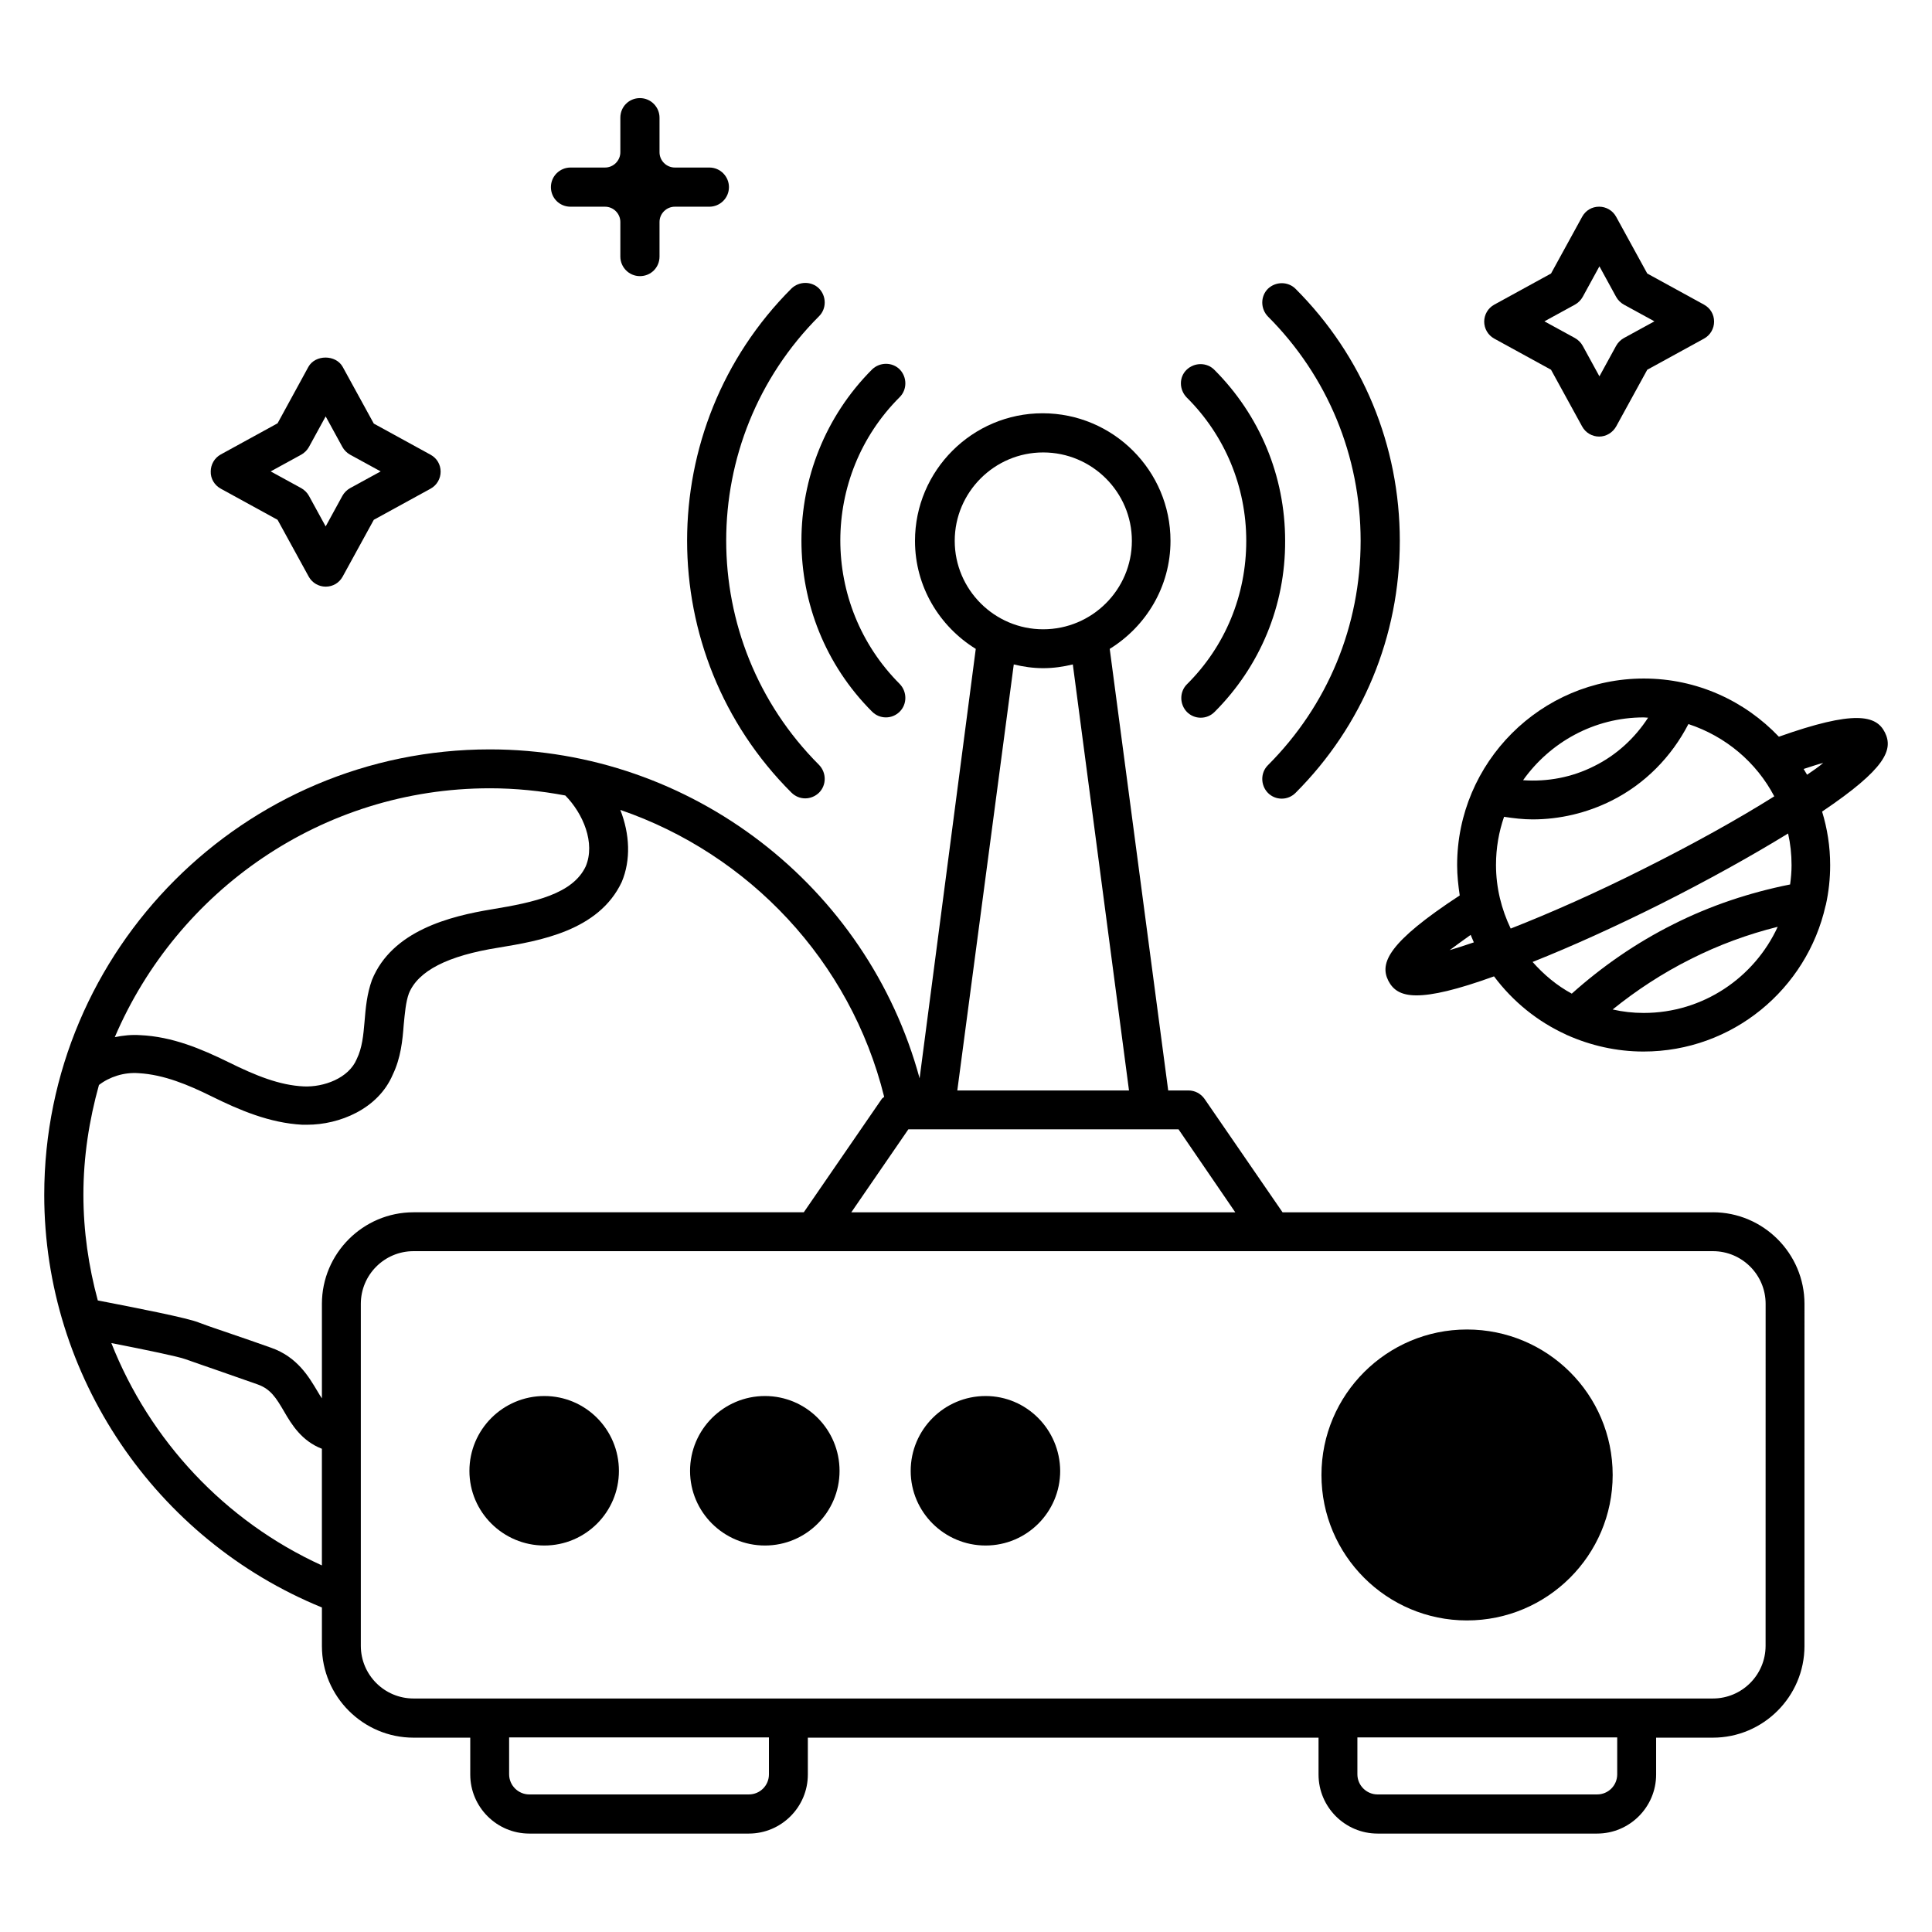 <?xml version="1.0" encoding="UTF-8"?>
<!-- Uploaded to: SVG Repo, www.svgrepo.com, Generator: SVG Repo Mixer Tools -->
<svg fill="#000000" width="800px" height="800px" version="1.1" viewBox="144 144 512 512" xmlns="http://www.w3.org/2000/svg">
 <g>
  <path d="m597.93 465.27h-114.04l-20.688-30.074c-0.992-1.375-2.519-2.215-4.273-2.215h-5.344l-15.496-117.02c9.617-5.953 16.105-16.488 16.105-28.625 0-18.625-15.191-33.816-33.895-33.816-18.625 0-33.816 15.191-33.816 33.816 0 12.137 6.488 22.672 16.105 28.625l-14.883 113.81c-13.816-50.914-60.535-87.176-113.89-87.176-65.113 0-118.09 52.977-118.09 118.09 0 47.938 29.465 91.297 73.586 109.31v10.23c0 13.359 10.914 24.273 24.273 24.273h15.039v9.77c0 8.625 7.023 15.648 15.648 15.648h58.168c8.625 0 15.648-7.023 15.648-15.648v-9.77h135.34v9.77c0 8.625 7.023 15.648 15.648 15.648h58.168c8.625 0 15.648-7.023 15.648-15.648v-9.77h15.039c13.359 0 24.273-10.914 24.273-24.273l0.004-90.688c0-13.359-10.918-24.273-24.277-24.273zm-250.15 148.93c0 2.977-2.367 5.344-5.344 5.344h-58.168c-2.902 0-5.344-2.367-5.344-5.344v-9.77h68.855zm224.8 0c0 2.977-2.367 5.344-5.344 5.344h-58.168c-2.902 0-5.344-2.367-5.344-5.344v-9.77h68.855zm-101.22-148.93h-101.75l15.113-21.984h71.602zm-50.914-201.37c12.977 0 23.512 10.535 23.512 23.434 0 12.902-10.535 23.434-23.512 23.434-12.902 0-23.434-10.535-23.434-23.434-0.004-12.898 10.531-23.434 23.434-23.434zm-7.785 56.18c2.519 0.609 5.113 0.992 7.785 0.992 2.75 0 5.344-0.383 7.863-0.992l14.887 112.9-45.5 0.004zm-34.352 114.58c-0.152 0.23-0.457 0.305-0.609 0.535l-20.688 30.074h-103.43c-13.359 0-24.273 10.914-24.273 24.273v25.039c-0.383-0.535-0.688-1.07-1.145-1.832-2.289-3.816-5.344-9.16-12.367-11.602-3.434-1.223-6.945-2.441-10.535-3.664-2.902-0.992-5.879-1.984-8.32-2.902-2.902-1.297-18.016-4.199-27.023-5.953-2.441-9.008-3.816-18.398-3.816-28.016 0-10.078 1.527-19.77 4.121-29.082 2.75-2.137 6.641-3.434 10.535-3.129 6.719 0.383 13.207 3.129 19.238 6.106 7.406 3.664 15.418 7.098 24.121 7.559h1.297c8.473 0 18.777-4.121 22.672-13.281 2.137-4.426 2.594-9.082 2.902-13.207 0.305-3.055 0.535-6.031 1.375-8.32 2.441-5.953 10.23-10 23.816-12.137 10.535-1.754 26.488-4.352 32.594-17.406 2.441-5.801 2.137-12.672-0.383-19.082 34.043 11.676 60.988 39.996 69.922 76.027zm-104.5-81.758c6.793 0 13.512 0.688 20 1.91 4.734 4.809 8.016 12.594 5.418 18.777-3.434 7.328-13.664 9.543-24.809 11.375-11.145 1.832-26.488 5.648-31.832 18.703-1.375 3.816-1.68 7.481-1.984 11.145-0.305 3.512-0.609 6.871-2.062 9.848-2.137 5.113-8.777 7.481-14.047 7.25-6.414-0.305-12.672-2.824-20.074-6.488-7.023-3.434-14.734-6.719-23.281-7.098-2.289-0.152-4.504 0.078-6.719 0.535 16.566-38.781 54.887-65.957 99.391-65.957zm-100.3 147.02c9.312 1.832 17.785 3.586 19.617 4.273 2.902 0.992 5.801 2.062 8.777 3.055 3.512 1.223 7.023 2.441 10.457 3.664 3.359 1.223 4.809 3.512 6.945 7.176 1.984 3.434 4.656 7.785 10 9.848v30.914c-25.797-11.758-45.645-33.207-55.797-58.93zm438.39 80.227c0 7.711-6.258 13.969-13.969 13.969h-344.34c-7.711 0-13.969-6.258-13.969-13.969v-13.738-0.152-76.719c0-7.711 6.258-13.969 13.969-13.969h344.35c7.711 0 13.969 6.258 13.969 13.969z"/>
  <path d="m532.75 496.33c-21.223 0-38.551 17.25-38.551 38.551 0 21.297 17.328 38.551 38.551 38.551 21.297 0 38.625-17.25 38.625-38.551 0-21.375-17.328-38.551-38.625-38.551z"/>
  <path d="m353.74 354.05c0.992 0.992 2.289 1.527 3.664 1.527 1.297 0 2.672-0.535 3.664-1.527 1.984-1.984 1.984-5.266 0-7.328-32.824-32.824-32.824-86.105 0-118.93 1.984-1.984 1.984-5.266 0-7.328-1.984-1.984-5.266-1.984-7.328 0-36.867 36.867-36.867 96.789 0 133.59z"/>
  <path d="m504.58 287.33c0 22.52-8.703 43.586-24.578 59.465-1.984 1.984-1.984 5.266 0 7.328 0.992 0.992 2.289 1.527 3.664 1.527s2.672-0.535 3.664-1.527c17.785-17.785 27.633-41.527 27.633-66.793s-9.848-49.008-27.633-66.793c-1.984-1.984-5.266-1.984-7.328 0-1.984 1.984-1.984 5.266 0 7.328 15.797 15.801 24.578 36.945 24.578 59.465z"/>
  <path d="m375.11 332.59c0.992 0.992 2.289 1.527 3.664 1.527s2.672-0.535 3.664-1.527c1.984-1.984 1.984-5.266 0-7.328-20.992-20.992-20.992-55.113 0-76.031 1.984-1.984 1.984-5.266 0-7.328-1.984-1.984-5.266-1.984-7.328 0-24.961 25.039-24.961 65.727 0 90.688z"/>
  <path d="m474.27 287.33c0 14.426-5.574 27.938-15.727 38.016-1.984 1.984-1.984 5.266 0 7.328 0.992 0.992 2.289 1.527 3.664 1.527s2.672-0.535 3.664-1.527c12.062-12.062 18.777-28.168 18.703-45.344 0-17.176-6.719-33.281-18.777-45.344-1.984-1.984-5.266-1.984-7.328 0s-1.984 5.266 0 7.328c10.152 10.078 15.801 23.664 15.801 38.016z"/>
  <path d="m288.25 513.96c-10.914 0-19.848 8.855-19.848 19.848 0 10.914 8.93 19.77 19.848 19.77 10.914 0 19.77-8.855 19.77-19.77 0-10.992-8.855-19.848-19.77-19.848z"/>
  <path d="m346.72 513.96c-10.914 0-19.848 8.855-19.848 19.848 0 10.914 8.93 19.77 19.848 19.77 10.914 0 19.77-8.855 19.77-19.77 0-10.992-8.855-19.848-19.77-19.848z"/>
  <path d="m405.19 513.96c-10.914 0-19.848 8.855-19.848 19.848 0 10.914 8.93 19.77 19.848 19.77 10.914 0 19.77-8.855 19.77-19.77-0.074-10.992-8.93-19.848-19.77-19.848z"/>
  <path d="m202.52 273.51 15.039 8.246 8.246 15.039c0.918 1.68 2.672 2.672 4.504 2.672 1.91 0 3.586-0.992 4.504-2.672l8.246-15.039 15.039-8.246c1.68-0.918 2.672-2.672 2.672-4.504 0-1.91-0.992-3.586-2.672-4.504l-15.039-8.246-8.246-15.039c-1.832-3.281-7.25-3.281-9.082 0l-8.172 14.965-15.039 8.246c-1.68 0.918-2.672 2.672-2.672 4.504-0.074 1.906 0.992 3.664 2.672 4.578zm21.297-9.008c0.84-0.457 1.602-1.223 2.062-2.062l4.426-8.09 4.426 8.09c0.457 0.84 1.223 1.602 2.062 2.062l8.09 4.426-8.09 4.426c-0.84 0.457-1.602 1.223-2.062 2.062l-4.426 8.09-4.426-8.09c-0.457-0.84-1.223-1.602-2.062-2.062l-8.09-4.426z"/>
  <path d="m540 233.74 15.039 8.246 8.246 15.039c0.918 1.68 2.672 2.672 4.504 2.672 1.91 0 3.586-1.07 4.504-2.672l8.246-15.039 15.039-8.246c1.68-0.918 2.672-2.672 2.672-4.504 0-1.91-0.992-3.586-2.672-4.504l-15.039-8.246-8.246-15.039c-0.918-1.68-2.672-2.672-4.504-2.672-1.91 0-3.586 0.992-4.504 2.672l-8.246 15.039-15.039 8.246c-1.68 0.918-2.672 2.672-2.672 4.504s0.992 3.586 2.672 4.504zm21.375-9.008c0.84-0.457 1.602-1.223 2.062-2.062l4.426-8.09 4.426 8.09c0.457 0.84 1.223 1.602 2.062 2.062l8.09 4.426-8.09 4.426c-0.84 0.457-1.602 1.223-2.062 2.062l-4.426 8.09-4.426-8.09c-0.457-0.84-1.223-1.602-2.062-2.062l-8.09-4.426z"/>
  <path d="m295.19 198.78h9.16c2.215 0 4.047 1.832 4.047 4.047v9.16c0 2.824 2.289 5.191 5.191 5.191s5.191-2.289 5.191-5.191v-9.16c0-2.215 1.832-4.047 4.047-4.047h9.16c2.824 0 5.191-2.289 5.191-5.191 0-2.824-2.289-5.191-5.191-5.191h-9.16c-2.215 0-4.047-1.832-4.047-4.047v-9.16c0-2.824-2.289-5.191-5.191-5.191s-5.191 2.289-5.191 5.191v9.16c0 2.215-1.832 4.047-4.047 4.047h-9.16c-2.824 0-5.191 2.289-5.191 5.191 0 2.898 2.289 5.191 5.191 5.191z"/>
  <path d="m643.51 338.09c-2.289-4.582-8.09-5.953-28.09 1.145-9.008-9.465-21.68-15.418-35.801-15.418-27.25 0-49.465 22.215-49.465 49.465 0 2.75 0.305 5.418 0.688 8.016-18.855 12.367-21.297 17.863-18.93 22.594 1.223 2.367 3.207 3.894 7.481 3.894 4.199 0 10.609-1.449 20.535-5.039 4.961 6.641 11.527 11.984 19.082 15.418 0.078 0.078 0.152 0.078 0.305 0.152 6.184 2.75 13.055 4.352 20.23 4.352 23.586 0 43.281-16.566 48.242-38.625 0-0.078 0.078-0.152 0.078-0.23 0.762-3.434 1.145-6.945 1.145-10.535 0-4.961-0.762-9.695-2.137-14.199 16.863-11.367 18.926-16.406 16.637-20.988zm-29.312 16.949c-9.695 6.106-21.832 12.824-34.809 19.312-12.289 6.184-24.504 11.602-35.039 15.727-2.441-5.113-3.894-10.762-3.894-16.871 0-4.504 0.762-8.777 2.137-12.746 2.519 0.383 5.039 0.688 7.559 0.688 7.176 0 14.352-1.68 20.914-4.961 8.855-4.426 15.879-11.602 20.383-20.305 9.926 3.277 18.016 10.148 22.75 19.156zm-34.582-20.918c0.383 0 0.762 0.078 1.145 0.078-3.512 5.418-8.398 9.922-14.273 12.824-5.879 2.977-12.367 4.199-18.855 3.742 7.102-10.004 18.781-16.645 31.984-16.645zm-51.449 61.68c1.527-1.145 3.434-2.519 5.574-4.047 0.305 0.688 0.535 1.297 0.84 1.984-2.445 0.84-4.582 1.527-6.414 2.062zm21.984 3.129c10.383-4.121 22.137-9.465 33.895-15.344 12.441-6.258 24.121-12.746 33.816-18.703 0.609 2.672 0.918 5.496 0.918 8.398 0 1.754-0.152 3.434-0.383 5.113-10.688 2.137-21.07 5.574-30.914 10.535-9.922 4.961-18.93 11.223-26.945 18.398-3.973-2.141-7.41-5.039-10.387-8.398zm29.465 13.512c-2.824 0-5.574-0.305-8.246-0.918 6.336-5.113 13.207-9.617 20.688-13.359 7.406-3.742 15.113-6.566 23.055-8.551-6.184 13.438-19.77 22.828-35.496 22.828zm43.281-63.129c-0.305-0.535-0.609-0.992-0.918-1.527 1.91-0.609 3.664-1.223 5.191-1.602-1.141 0.992-2.594 1.984-4.273 3.129z"/>
 </g>
</svg>
